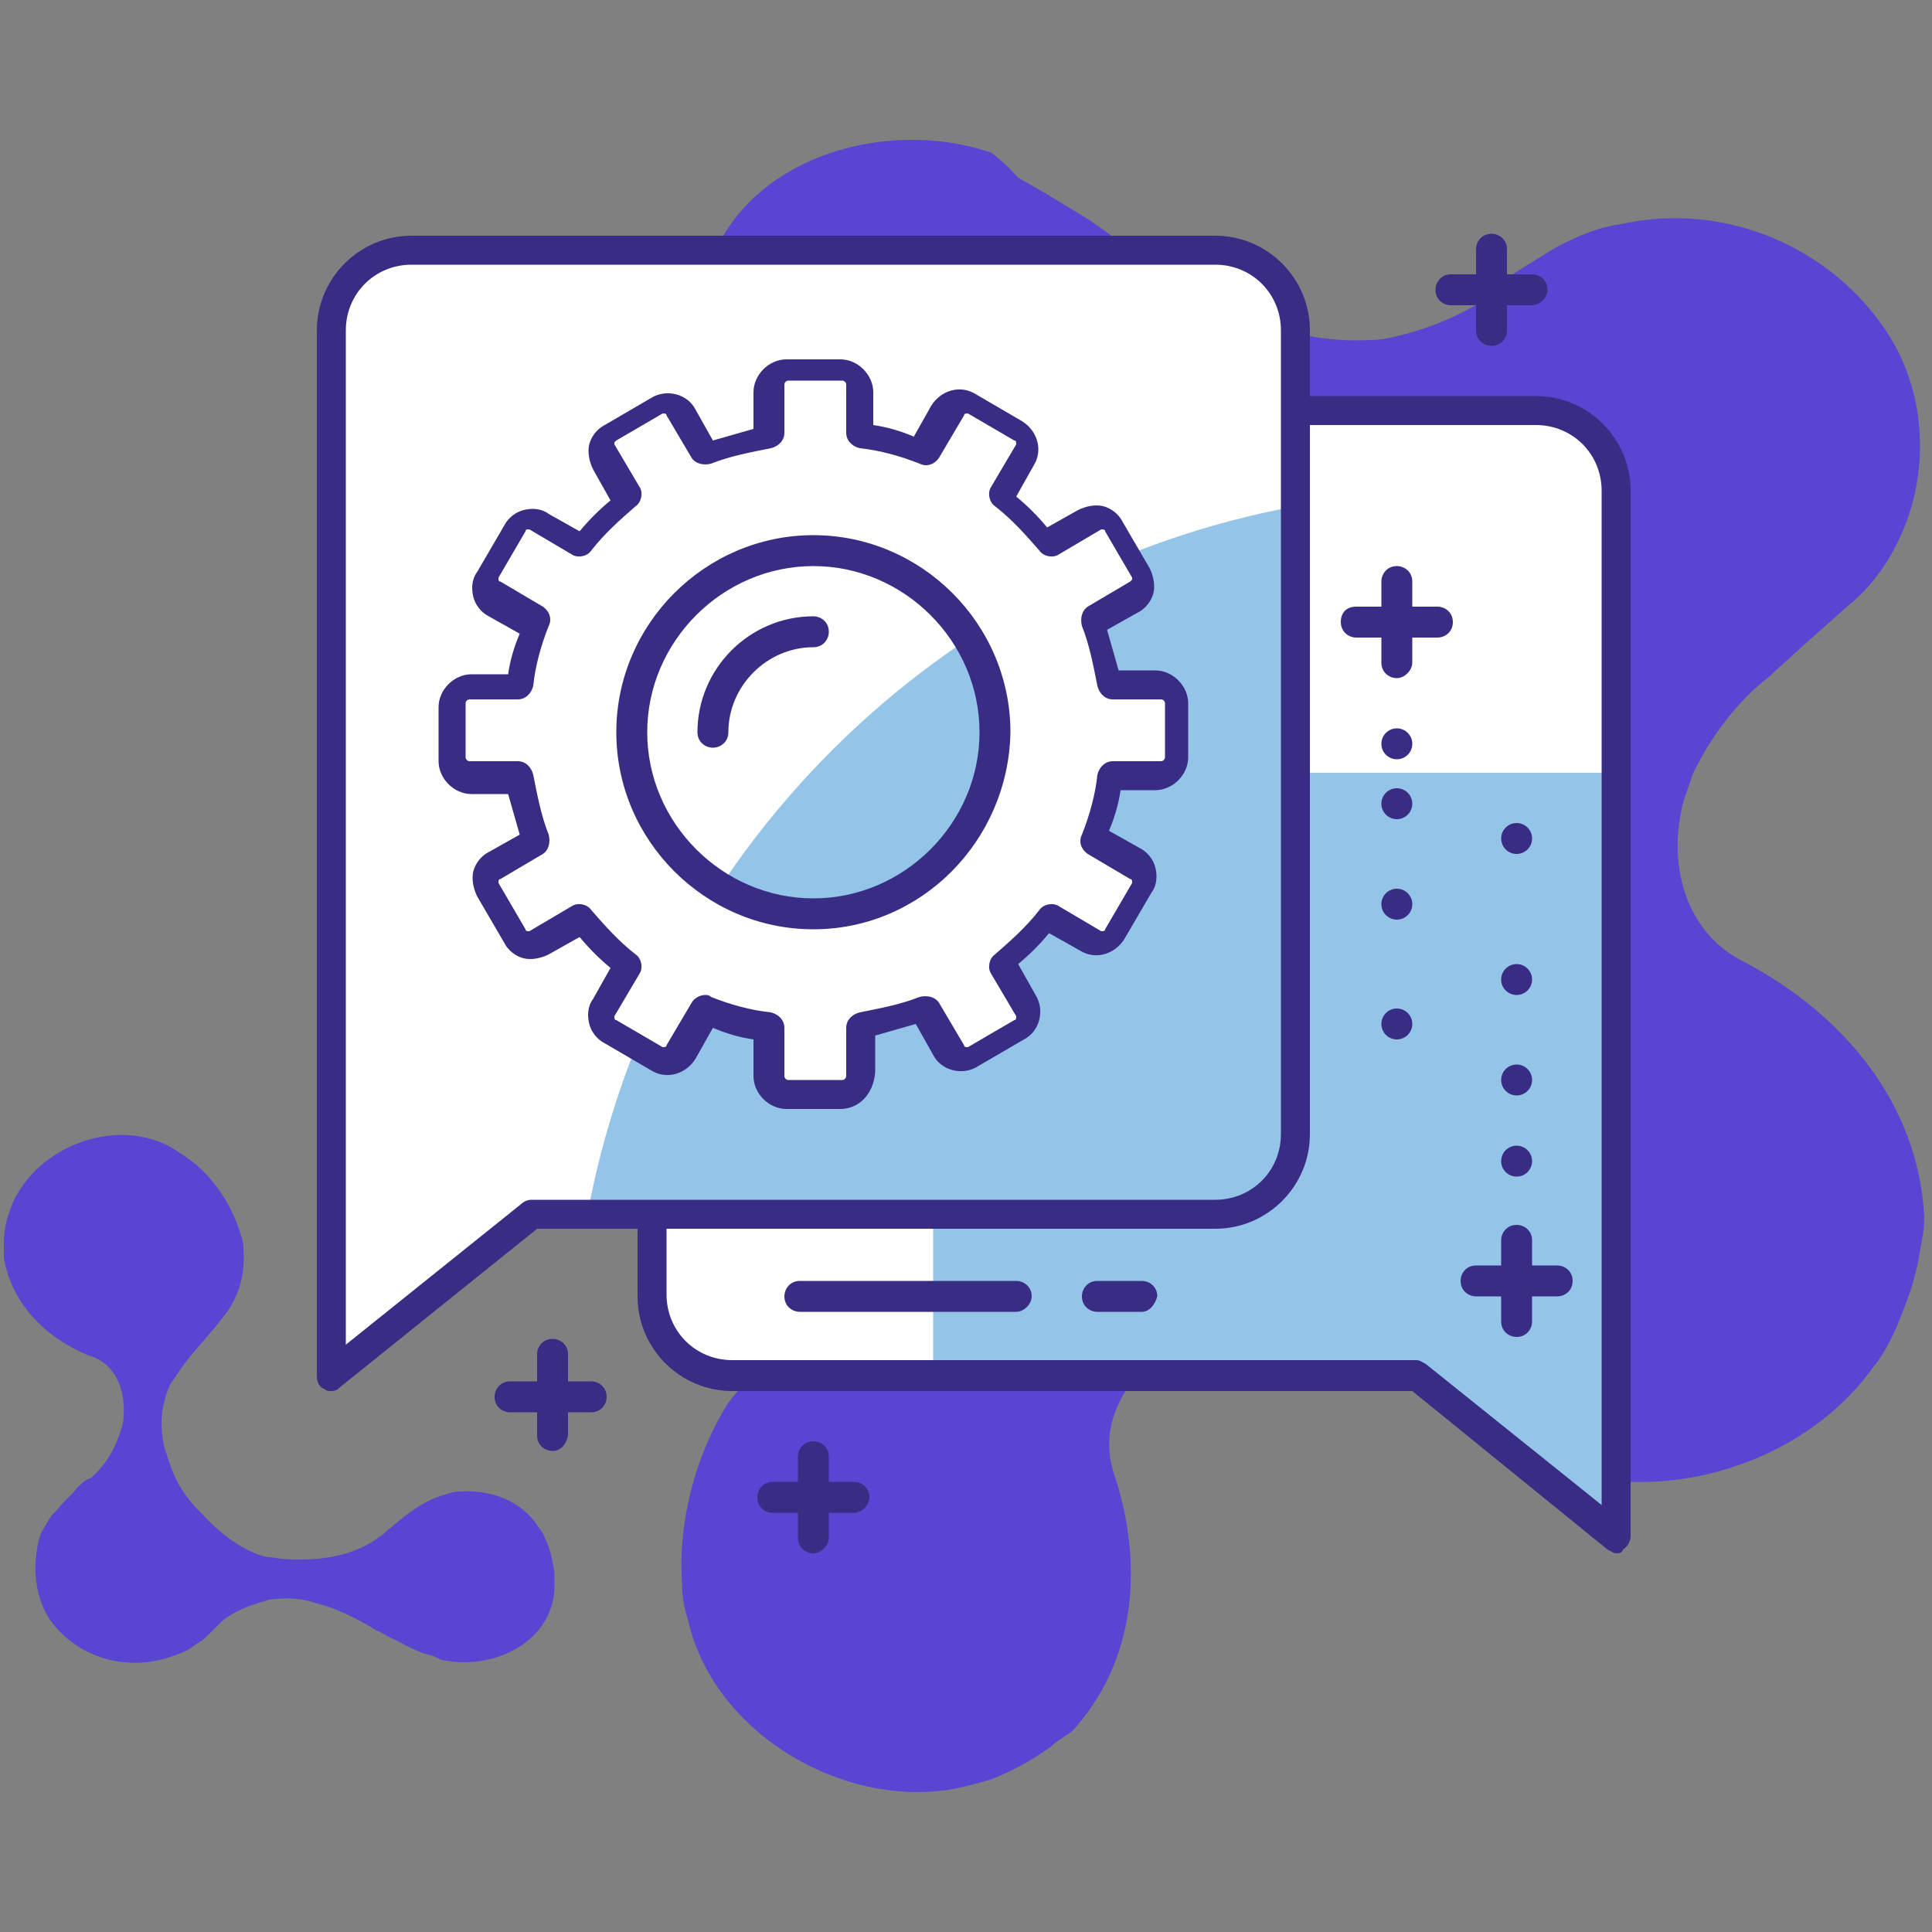 <svg xmlns="http://www.w3.org/2000/svg" xmlns:xlink="http://www.w3.org/1999/xlink" id="Ebene_1" x="0px" y="0px" viewBox="0 0 100 100" style="enable-background:new 0 0 100 100;" xml:space="preserve"><rect x="0" y="0" width="100" height="100" fill="#808080" stroke="none"/><g>	<path style="fill-rule:evenodd;clip-rule:evenodd;fill:#5845D1;" d="M51.3,7.9C45.4,5.9,37.6,8.5,36.4,15c-0.1,0.7-0.2,1.5-0.2,2.2  c0,1.5,0.2,2.9,0.7,4.3c0.3,0.7,0.6,1.3,1,1.9c1.9,3.1,5.3,4.7,8.8,4.7c0.7,0,1.4,0,2.1-0.2c2.5-0.5,4.8-1.8,6.8-3.3  c0.4-0.3,0.8-0.6,1.2-0.9c3.6-2.2,8.1-2.3,12-1.7c0.7,0.1,1.5,0.3,2.2,0.6c1.4,0.5,2.8,1.3,4.1,2.4c0,0,1.8,1.3,3.7,3.9  c0.5,0.6,1,1.4,1.5,2.2c0.8,1.3,1.4,2.8,1.8,4.3c0.2,0.8,0.3,1.5,0.4,2.3c0.3,2.3-0.1,4.4-1,6.3c-0.3,0.6-0.7,1.3-1.1,1.9  c-1.9,2.8-4.9,4.8-7.1,7.3c-2.1,2.1-3.2,5-3.3,7.9c0,0.7,0,1.5,0.1,2.2c0.8,3.8,2.9,7.4,5.8,10c0.6,0.5,1.2,1,1.9,1.4  c6.2,4,15.2,1.7,19.2-4c0.5-0.6,0.9-1.4,1.2-2.1c0.5-1.2,1-2.5,1.2-4c0.1-0.5,0.2-1,0.2-1.6c-0.3-5.9-4.2-10.5-9.3-13.2  c-2.9-1.4-3.9-4.7-3.3-7.7c0.1-0.7,0.4-1.3,0.6-2c0.9-1.9,2.3-3.8,4-5.1c0.4-0.4,0.9-0.8,1.3-1.2c0.9-0.8,1.8-1.6,2.7-2.4  c0.5-0.4,1-0.9,1.4-1.4c0.4-0.5,0.8-1.1,1.1-1.7c1.8-3.4,1.7-7.7-0.3-10.9c-2.9-4.6-8.5-7-13.9-5.8c-0.7,0.1-1.4,0.3-2.1,0.6  c-0.7,0.3-1.3,0.6-1.9,1c-0.5,0.3-1,0.6-1.6,1c-0.5,0.4-1.1,0.8-1.6,1.4c0,0-1.8,1.2-4.4,1.8c-0.4,0.1-0.9,0.2-1.4,0.2  c-1.8,0.1-3.5-0.2-5.1-0.7c-0.8-0.3-1.6-0.6-2.3-1c-1.9-1-3.7-2.1-5.4-3.3c-0.6-0.4-1.1-0.8-1.7-1.2c-1.3-0.8-2.6-1.6-3.7-2.2  C52,8.4,51.3,7.9,51.3,7.9z"></path>	<path style="fill-rule:evenodd;clip-rule:evenodd;fill:#5845D1;" d="M58.6,28.8c-2.3-4.7-8.4-7.6-12.9-4.5c-0.5,0.3-1,0.7-1.4,1.1  c-0.9,0.8-1.6,1.8-2.1,2.9c-0.2,0.5-0.4,1.1-0.5,1.7c-0.7,3,0.4,5.8,2.4,7.9c0.4,0.4,0.8,0.8,1.3,1.1c1.8,1.2,3.9,1.7,6,2  c0.4,0.1,0.8,0.1,1.2,0.2c3.4,0.8,6.1,3.4,8.1,6c0.4,0.5,0.7,1.1,1,1.6c0.6,1.1,0.9,2.4,1,3.8c0,0,0.3,1.8-0.1,4.5  c-0.1,0.7-0.2,1.4-0.4,2.1C62,60.8,61.5,62,60.8,63c-0.3,0.5-0.7,1.1-1.1,1.6c-1.1,1.5-2.6,2.5-4.2,3.1c-0.6,0.2-1.1,0.4-1.7,0.5  c-2.7,0.5-5.7,0-8.4,0.2c-2.4,0.1-4.8,1.1-6.5,2.8c-0.4,0.4-0.8,0.9-1.2,1.4c-1.7,2.7-2.6,6.1-2.4,9.3c0,0.7,0.1,1.3,0.3,1.9  c1.3,5.9,8,9.8,13.7,8.8c0.6-0.1,1.3-0.3,2-0.5c1-0.4,2-0.9,3.1-1.7c0.3-0.3,0.7-0.5,1.1-0.8c3.3-3.6,3.7-8.6,2.2-13.2  c-0.9-2.5,0.4-5,2.6-6.4c0.5-0.3,1-0.6,1.5-0.8c1.6-0.7,3.5-0.9,5.4-0.6c0.5,0,1,0,1.5,0.1c1,0,2,0.1,3,0.2c0.5,0.1,1.1,0,1.6,0  c0.5-0.1,1.1-0.2,1.6-0.4c3-1,5.5-3.5,6.2-6.6c1-4.5-0.9-9-4.8-11.5c-0.5-0.3-1-0.6-1.6-0.8c-0.6-0.2-1.1-0.4-1.7-0.5  c-0.5-0.1-1-0.2-1.5-0.3c-0.5-0.1-1.1-0.1-1.8-0.2c0,0-1.8-0.4-3.6-1.5c-0.3-0.2-0.6-0.4-0.9-0.7c-1.2-1-2-2.1-2.6-3.4  c-0.3-0.6-0.6-1.3-0.8-2c-0.6-1.7-0.9-3.4-1.2-5.1c-0.1-0.6-0.2-1.1-0.3-1.7c-0.3-1.2-0.6-2.5-0.9-3.5  C58.8,29.5,58.6,28.8,58.6,28.8z"></path>	<path style="fill-rule:evenodd;clip-rule:evenodd;fill:#5845D1;" d="M22.8,85.9c2.6,0.6,5.7-0.8,5.9-3.6c0-0.3,0-0.6,0-0.9  c-0.1-0.6-0.2-1.2-0.5-1.8c-0.1-0.3-0.3-0.5-0.5-0.8c-0.9-1.2-2.4-1.7-3.9-1.6c-0.3,0-0.6,0.1-0.9,0.2c-1,0.3-1.9,1-2.7,1.7  c-0.2,0.1-0.3,0.3-0.5,0.4c-1.4,1.1-3.3,1.3-4.9,1.2c-0.3,0-0.6-0.1-0.9-0.1c-0.6-0.1-1.2-0.4-1.8-0.8c0,0-0.8-0.5-1.7-1.5  c-0.2-0.2-0.5-0.5-0.7-0.8c-0.4-0.5-0.7-1.1-0.9-1.7c-0.1-0.3-0.2-0.6-0.3-0.9c-0.2-0.9-0.2-1.8,0.1-2.7c0.1-0.3,0.2-0.6,0.4-0.8  c0.7-1.2,1.8-2.2,2.6-3.3c0.8-1,1.1-2.2,1-3.5c0-0.3-0.1-0.6-0.2-0.9c-0.5-1.5-1.5-3-2.9-3.9c-0.3-0.2-0.6-0.4-0.8-0.5  c-2.8-1.4-6.4,0-7.8,2.5c-0.2,0.3-0.3,0.6-0.4,0.9c-0.2,0.5-0.3,1.1-0.3,1.7c0,0.2,0,0.4,0,0.7c0.4,2.4,2.2,4.2,4.5,5.1  c1.3,0.4,1.8,1.8,1.7,3.1c0,0.3-0.1,0.6-0.2,0.9c-0.3,0.9-0.8,1.7-1.5,2.3C4.4,76.6,4.2,76.8,4,77c-0.3,0.4-0.7,0.7-1,1.1  c-0.2,0.2-0.4,0.4-0.5,0.6c-0.1,0.2-0.3,0.5-0.4,0.7C1.6,81,1.8,82.8,2.7,84c1.4,1.8,3.8,2.5,6,1.8c0.3-0.1,0.6-0.2,0.8-0.3  c0.3-0.1,0.5-0.3,0.8-0.5c0.2-0.1,0.4-0.3,0.6-0.5c0.2-0.2,0.4-0.4,0.6-0.6c0,0,0.7-0.6,1.8-0.9c0.2-0.1,0.4-0.1,0.6-0.2  c0.8-0.1,1.5-0.1,2.2,0.1c0.3,0.1,0.7,0.2,1,0.3c0.8,0.3,1.6,0.7,2.4,1.2c0.3,0.1,0.5,0.3,0.8,0.4c0.6,0.3,1.1,0.6,1.7,0.8  C22.5,85.7,22.8,85.9,22.8,85.9z"></path>	<g>		<path style="fill:#FFFFFF;" d="M79.6,21.3H37.9c-2.3,0-4.2,1.9-4.2,4.2v41.6c0,2.3,1.9,4.2,4.2,4.2h35.4l10.4,8.3V25.4   C83.7,23.1,81.9,21.3,79.6,21.3z"></path>	</g>	<g>		<path style="fill:#94C4E8;" d="M83.7,79.6V40H52.5c-2.3,0-4.2,1.9-4.2,4.2v27.1h25L83.7,79.6z"></path>	</g>	<g>		<path style="fill:#382C85;" d="M83.7,80.4c-0.2,0-0.3-0.1-0.5-0.2L73.1,72H37.9c-2.7,0-4.9-2.2-4.9-4.9V25.4   c0-2.7,2.2-4.9,4.9-4.9h41.6c2.7,0,4.9,2.2,4.9,4.9v54.1c0,0.3-0.2,0.6-0.4,0.7C84,80.3,83.9,80.4,83.7,80.4z M37.9,22   c-1.9,0-3.4,1.5-3.4,3.4v41.6c0,1.9,1.5,3.4,3.4,3.4h35.4c0.2,0,0.3,0.1,0.5,0.2l9.1,7.3V25.4c0-1.9-1.5-3.4-3.4-3.4H37.9z"></path>	</g>	<g>		<path style="fill:#FFFFFF;" d="M62.9,12.9H21.3c-2.3,0-4.2,1.9-4.2,4.2v54.1l10.4-8.3h35.4c2.3,0,4.2-1.9,4.2-4.2V17.1   C67.1,14.8,65.2,12.9,62.9,12.9z"></path>	</g>	<g>		<path style="fill:#FFFFFF;" d="M67.1,26.2v-9.1c0-2.3-1.9-4.2-4.2-4.2H21.3c-2.3,0-4.2,1.9-4.2,4.2v54.1l10.4-8.3h2.9   C33.8,44.3,48.5,29.6,67.1,26.2z"></path>	</g>	<g>		<path style="fill:#94C4E8;" d="M67.1,58.7V26.2c-18.6,3.4-33.3,18.1-36.7,36.7h32.5C65.2,62.9,67.1,61,67.1,58.7z"></path>	</g>	<g>		<path style="fill:#382C85;" d="M17.1,72c-0.1,0-0.2,0-0.3-0.1c-0.3-0.1-0.4-0.4-0.4-0.7V17.1c0-2.7,2.2-4.9,4.9-4.9h41.6   c2.7,0,4.9,2.2,4.9,4.9v41.6c0,2.7-2.2,4.9-4.9,4.9H27.8l-10.2,8.2C17.4,72,17.3,72,17.1,72z M21.3,13.7c-1.9,0-3.4,1.5-3.4,3.4   v52.5l9.1-7.3c0.1-0.1,0.3-0.2,0.5-0.2h35.4c1.9,0,3.4-1.5,3.4-3.4V17.1c0-1.9-1.5-3.4-3.4-3.4H21.3z"></path>	</g>	<g>		<path style="fill:#FFFFFF;" d="M59.9,35.6h-2.5c-0.2-1.1-0.5-2.2-0.9-3.3l2.2-1.3c0.4-0.3,0.6-0.8,0.3-1.3l-1.4-2.4   c-0.3-0.4-0.8-0.6-1.3-0.3l-2.2,1.3c-0.7-0.9-1.5-1.7-2.4-2.4l1.3-2.2c0.3-0.4,0.1-1-0.3-1.3L50.2,21c-0.4-0.3-1-0.1-1.3,0.3   l-1.3,2.2c-1-0.4-2.1-0.7-3.3-0.9v-2.5c0-0.5-0.4-0.9-0.9-0.9h-2.8c-0.5,0-0.9,0.4-0.9,0.9v2.5c-1.1,0.2-2.2,0.5-3.3,0.9l-1.3-2.2   c-0.3-0.4-0.8-0.6-1.3-0.3l-2.4,1.4c-0.4,0.3-0.6,0.8-0.3,1.3l1.3,2.2c-0.9,0.7-1.7,1.5-2.4,2.4L27.8,27c-0.4-0.3-1-0.1-1.3,0.3   l-1.4,2.4c-0.3,0.4-0.1,1,0.3,1.3l2.2,1.3c-0.4,1-0.7,2.1-0.9,3.3h-2.5c-0.5,0-0.9,0.4-0.9,0.9v2.8c0,0.5,0.4,0.9,0.9,0.9h2.5   c0.2,1.1,0.5,2.2,0.9,3.3l-2.2,1.3c-0.4,0.3-0.6,0.8-0.3,1.3l1.4,2.4c0.3,0.4,0.8,0.6,1.3,0.3l2.2-1.3c0.7,0.9,1.5,1.7,2.4,2.4   l-1.3,2.2c-0.3,0.4-0.1,1,0.3,1.3l2.4,1.4c0.4,0.3,1,0.1,1.3-0.3l1.3-2.2c1,0.4,2.1,0.7,3.3,0.9v2.5c0,0.5,0.4,0.9,0.9,0.9h2.8   c0.5,0,0.9-0.4,0.9-0.9v-2.5c1.1-0.2,2.2-0.5,3.3-0.9l1.3,2.2c0.3,0.4,0.8,0.6,1.3,0.3l2.4-1.4c0.4-0.3,0.6-0.8,0.3-1.3L51.8,50   c0.9-0.7,1.7-1.5,2.4-2.4l2.2,1.3c0.4,0.3,1,0.1,1.3-0.3l1.4-2.4c0.3-0.4,0.1-1-0.3-1.3l-2.2-1.3c0.4-1,0.7-2.1,0.9-3.3h2.5   c0.5,0,0.9-0.4,0.9-0.9v-2.8C60.8,36,60.4,35.6,59.9,35.6z M42.1,47.3c-5.2,0-9.4-4.2-9.4-9.4s4.2-9.4,9.4-9.4s9.4,4.2,9.4,9.4   S47.3,47.3,42.1,47.3z"></path>	</g>	<g>		<path style="fill:none;" d="M42.1,28.6c-5.2,0-9.4,4.2-9.4,9.4c0,4,2.6,7.5,6.1,8.8c1.8-5.7,6.3-10.2,12-12   C49.6,31.1,46.1,28.6,42.1,28.6z"></path>	</g>	<g>		<path style="fill:#382C85;" d="M43.5,57.4h-2.8c-0.9,0-1.7-0.8-1.7-1.7v-1.9c-0.7-0.1-1.4-0.3-2.1-0.6l-0.9,1.6   c-0.5,0.8-1.5,1.1-2.3,0.6l-2.4-1.4c-0.4-0.2-0.7-0.6-0.8-1c-0.1-0.4-0.1-0.9,0.2-1.3l0.9-1.6c-0.6-0.5-1.1-1-1.6-1.6l-1.6,0.9   c-0.4,0.2-0.9,0.3-1.3,0.2c-0.4-0.1-0.8-0.4-1-0.8l-1.4-2.4c-0.2-0.4-0.3-0.9-0.2-1.3c0.1-0.4,0.4-0.8,0.8-1l1.6-0.9   c-0.2-0.7-0.4-1.4-0.6-2.1h-1.9c-0.9,0-1.7-0.8-1.7-1.7v-2.8c0-0.9,0.8-1.7,1.7-1.7h1.9c0.1-0.7,0.3-1.4,0.6-2.1l-1.6-0.9   c-0.4-0.2-0.7-0.6-0.8-1c-0.1-0.4-0.1-0.9,0.2-1.3l1.4-2.4c0.2-0.4,0.6-0.7,1-0.8c0.4-0.1,0.9-0.1,1.3,0.2l1.6,0.9   c0.5-0.6,1-1.1,1.6-1.6l-0.9-1.6c-0.2-0.4-0.3-0.9-0.2-1.3c0.1-0.4,0.4-0.8,0.8-1l2.4-1.4c0.8-0.5,1.9-0.2,2.3,0.6l0.9,1.6   c0.7-0.2,1.4-0.4,2.1-0.6v-1.9c0-0.9,0.8-1.7,1.7-1.7h2.8c0.9,0,1.7,0.8,1.7,1.7V22c0.7,0.1,1.4,0.3,2.1,0.6l0.9-1.6   c0.5-0.8,1.5-1.1,2.3-0.6l2.4,1.4c0.8,0.5,1.1,1.5,0.6,2.3l-0.9,1.6c0.6,0.5,1.1,1,1.6,1.6l1.6-0.9c0.4-0.2,0.9-0.3,1.3-0.2   c0.4,0.1,0.8,0.4,1,0.8l1.4,2.4c0.2,0.4,0.3,0.9,0.2,1.3c-0.1,0.4-0.4,0.8-0.8,1l-1.6,0.9c0.2,0.7,0.4,1.4,0.6,2.1h1.9   c0.9,0,1.7,0.8,1.7,1.7v2.8c0,0.9-0.8,1.7-1.7,1.7H58c-0.1,0.7-0.3,1.4-0.6,2.1l1.6,0.9c0.4,0.2,0.7,0.6,0.8,1   c0.1,0.4,0.1,0.9-0.2,1.3l-1.4,2.4c-0.5,0.8-1.5,1.1-2.3,0.6l-1.6-0.9c-0.5,0.6-1,1.1-1.6,1.6l0.9,1.6c0.5,0.8,0.2,1.9-0.6,2.3   l-2.4,1.4c-0.8,0.5-1.9,0.2-2.3-0.6l-0.9-1.6c-0.7,0.2-1.4,0.4-2.1,0.6v1.9C45.2,56.7,44.4,57.4,43.5,57.4z M36.5,51.5   c0.1,0,0.2,0,0.3,0.1c1,0.4,2.1,0.7,3.1,0.8c0.4,0.1,0.7,0.4,0.7,0.8v2.5c0,0.1,0.1,0.2,0.2,0.2h2.8c0.1,0,0.2-0.1,0.2-0.2v-2.5   c0-0.4,0.3-0.7,0.7-0.8c1-0.2,2.1-0.4,3.1-0.8c0.4-0.1,0.8,0,1,0.3l1.3,2.2c0,0.1,0.1,0.1,0.2,0.1l2.4-1.4c0.1,0,0.1-0.1,0.1-0.2   l-1.3-2.2c-0.2-0.3-0.1-0.8,0.2-1c0.8-0.7,1.6-1.4,2.3-2.3c0.2-0.3,0.7-0.4,1-0.2l2.2,1.3c0.1,0,0.2,0,0.2-0.1l1.4-2.4   c0-0.1,0-0.2-0.1-0.2l-2.2-1.3c-0.3-0.2-0.5-0.6-0.3-1c0.4-1,0.7-2.1,0.8-3.1c0.1-0.4,0.4-0.7,0.8-0.7h2.5c0.1,0,0.2-0.1,0.2-0.2   v-2.8c0-0.1-0.1-0.2-0.2-0.2h-2.5c-0.4,0-0.7-0.3-0.8-0.7c-0.2-1-0.4-2.1-0.8-3.1c-0.1-0.4,0-0.8,0.3-1l2.2-1.3   c0,0,0.1-0.1,0.1-0.1c0,0,0-0.1,0-0.1l-1.4-2.4c0-0.1-0.1-0.1-0.2-0.1l-2.2,1.3c-0.3,0.2-0.8,0.1-1-0.2c-0.7-0.8-1.4-1.6-2.3-2.3   c-0.3-0.2-0.4-0.7-0.2-1l1.3-2.2c0-0.1,0-0.2-0.1-0.2l-2.4-1.4c-0.1,0-0.2,0-0.2,0.1l-1.3,2.2c-0.2,0.3-0.6,0.5-1,0.3   c-1-0.4-2.1-0.7-3.1-0.8c-0.4-0.1-0.7-0.4-0.7-0.8v-2.5c0-0.1-0.1-0.2-0.2-0.2h-2.8c-0.1,0-0.2,0.1-0.2,0.2v2.5   c0,0.4-0.3,0.7-0.7,0.8c-1,0.2-2.1,0.4-3.1,0.8c-0.4,0.1-0.8,0-1-0.3l-1.3-2.2c0-0.1-0.1-0.1-0.2-0.1l-2.4,1.4   c0,0-0.1,0.1-0.1,0.1c0,0,0,0.1,0,0.1l1.3,2.2c0.2,0.3,0.1,0.8-0.2,1c-0.8,0.7-1.6,1.4-2.3,2.3c-0.2,0.3-0.7,0.4-1,0.2l-2.2-1.3   c0,0-0.1,0-0.1,0c0,0-0.1,0-0.1,0.1l-1.4,2.4c0,0,0,0.1,0,0.1c0,0,0,0.1,0.1,0.1l2.2,1.3c0.3,0.2,0.5,0.6,0.3,1   c-0.4,1-0.7,2.1-0.8,3.1c-0.1,0.4-0.4,0.7-0.8,0.7h-2.5c-0.1,0-0.2,0.1-0.2,0.2v2.8c0,0.1,0.1,0.2,0.2,0.2h2.5   c0.4,0,0.7,0.3,0.8,0.7c0.2,1,0.4,2.1,0.8,3.1c0.1,0.4,0,0.8-0.3,1l-2.2,1.3c-0.1,0-0.1,0.1-0.1,0.2l1.4,2.4   c0,0.1,0.1,0.1,0.2,0.1l2.2-1.3c0.3-0.2,0.8-0.1,1,0.2c0.7,0.8,1.4,1.6,2.3,2.3c0.3,0.2,0.4,0.7,0.2,1l-1.3,2.2   c0,0.1,0,0.2,0.1,0.2l2.4,1.4c0.1,0,0.2,0,0.2-0.1l1.3-2.2C35.9,51.7,36.2,51.5,36.5,51.5z M42.1,48.1c-5.6,0-10.2-4.6-10.2-10.2   c0-5.6,4.6-10.2,10.2-10.2s10.2,4.6,10.2,10.2C52.2,43.5,47.7,48.1,42.1,48.1z M42.1,29.3c-4.7,0-8.6,3.9-8.6,8.6   c0,4.7,3.9,8.6,8.6,8.6s8.6-3.9,8.6-8.6C50.7,33.2,46.8,29.3,42.1,29.3z"></path>	</g>	<g>		<path style="fill:#382C85;" d="M80.6,67.1h-4.2c-0.4,0-0.8-0.3-0.8-0.8c0-0.4,0.3-0.8,0.8-0.8h4.2c0.4,0,0.8,0.3,0.8,0.8   C81.4,66.8,81,67.1,80.6,67.1z"></path>	</g>	<g>		<path style="fill:#382C85;" d="M78.5,69.2c-0.4,0-0.8-0.3-0.8-0.8v-4.2c0-0.4,0.3-0.8,0.8-0.8c0.4,0,0.8,0.3,0.8,0.8v4.2   C79.3,68.8,79,69.2,78.5,69.2z"></path>	</g>	<g>		<circle style="fill:#382C85;" cx="78.5" cy="60.1" r="0.8"></circle>	</g>	<g>		<circle style="fill:#382C85;" cx="78.5" cy="55.9" r="0.8"></circle>	</g>	<g>		<circle style="fill:#382C85;" cx="78.5" cy="50.7" r="0.8"></circle>	</g>	<g>		<circle style="fill:#382C85;" cx="78.5" cy="43.4" r="0.8"></circle>	</g>	<g>		<path style="fill:#382C85;" d="M74.4,33h-4.2c-0.4,0-0.8-0.3-0.8-0.8s0.3-0.8,0.8-0.8h4.2c0.4,0,0.8,0.3,0.8,0.8S74.8,33,74.4,33z   "></path>	</g>	<g>		<path style="fill:#382C85;" d="M72.3,35.1c-0.4,0-0.8-0.3-0.8-0.8v-4.2c0-0.4,0.3-0.8,0.8-0.8c0.4,0,0.8,0.3,0.8,0.8v4.2   C73.1,34.7,72.7,35.1,72.3,35.1z"></path>	</g>	<g>		<circle style="fill:#382C85;" cx="72.3" cy="38.5" r="0.8"></circle>	</g>	<g>		<circle style="fill:#382C85;" cx="72.3" cy="41.6" r="0.8"></circle>	</g>	<g>		<circle style="fill:#382C85;" cx="72.3" cy="46.8" r="0.8"></circle>	</g>	<g>		<circle style="fill:#382C85;" cx="72.3" cy="53" r="0.8"></circle>	</g>	<g>		<path style="fill:#382C85;" d="M52.6,67.9H41.4c-0.4,0-0.8-0.3-0.8-0.8c0-0.4,0.3-0.8,0.8-0.8h11.2c0.4,0,0.8,0.3,0.8,0.8   C53.4,67.5,53,67.9,52.6,67.9z"></path>	</g>	<g>		<path style="fill:#382C85;" d="M59.1,67.9h-2.3c-0.4,0-0.8-0.3-0.8-0.8c0-0.4,0.3-0.8,0.8-0.8h2.3c0.4,0,0.8,0.3,0.8,0.8   C59.8,67.5,59.5,67.9,59.1,67.9z"></path>	</g>	<g>		<path style="fill:#382C85;" d="M36.9,38.7c-0.4,0-0.8-0.3-0.8-0.8c0-3.3,2.7-6,6-6c0.4,0,0.8,0.3,0.8,0.8c0,0.4-0.3,0.8-0.8,0.8   c-2.4,0-4.4,2-4.4,4.4C37.7,38.4,37.3,38.7,36.9,38.7z"></path>	</g>	<g>		<path style="fill:#382C85;" d="M79.3,15.8h-4.2c-0.4,0-0.8-0.3-0.8-0.8c0-0.4,0.3-0.8,0.8-0.8h4.2c0.4,0,0.8,0.3,0.8,0.8   C80.1,15.4,79.7,15.8,79.3,15.8z"></path>	</g>	<g>		<path style="fill:#382C85;" d="M77.2,17.9c-0.4,0-0.8-0.3-0.8-0.8v-4.2c0-0.4,0.3-0.8,0.8-0.8c0.4,0,0.8,0.3,0.8,0.8v4.2   C78,17.5,77.7,17.9,77.2,17.9z"></path>	</g>	<g>		<path style="fill:#382C85;" d="M44.2,78.3H40c-0.4,0-0.8-0.3-0.8-0.8c0-0.4,0.3-0.8,0.8-0.8h4.2c0.4,0,0.8,0.3,0.8,0.8   C45,77.9,44.6,78.3,44.2,78.3z"></path>	</g>	<g>		<path style="fill:#382C85;" d="M42.1,80.4c-0.4,0-0.8-0.3-0.8-0.8v-4.2c0-0.4,0.3-0.8,0.8-0.8c0.4,0,0.8,0.3,0.8,0.8v4.2   C42.9,80,42.5,80.4,42.1,80.4z"></path>	</g>	<g>		<path style="fill:#382C85;" d="M30.6,73.1h-4.2c-0.4,0-0.8-0.3-0.8-0.8c0-0.4,0.3-0.8,0.8-0.8h4.2c0.4,0,0.8,0.3,0.8,0.8   C31.4,72.7,31.1,73.1,30.6,73.1z"></path>	</g>	<g>		<path style="fill:#382C85;" d="M28.6,75.1c-0.4,0-0.8-0.3-0.8-0.8v-4.2c0-0.4,0.3-0.8,0.8-0.8c0.4,0,0.8,0.3,0.8,0.8v4.2   C29.3,74.8,29,75.1,28.6,75.1z"></path>	</g></g></svg>